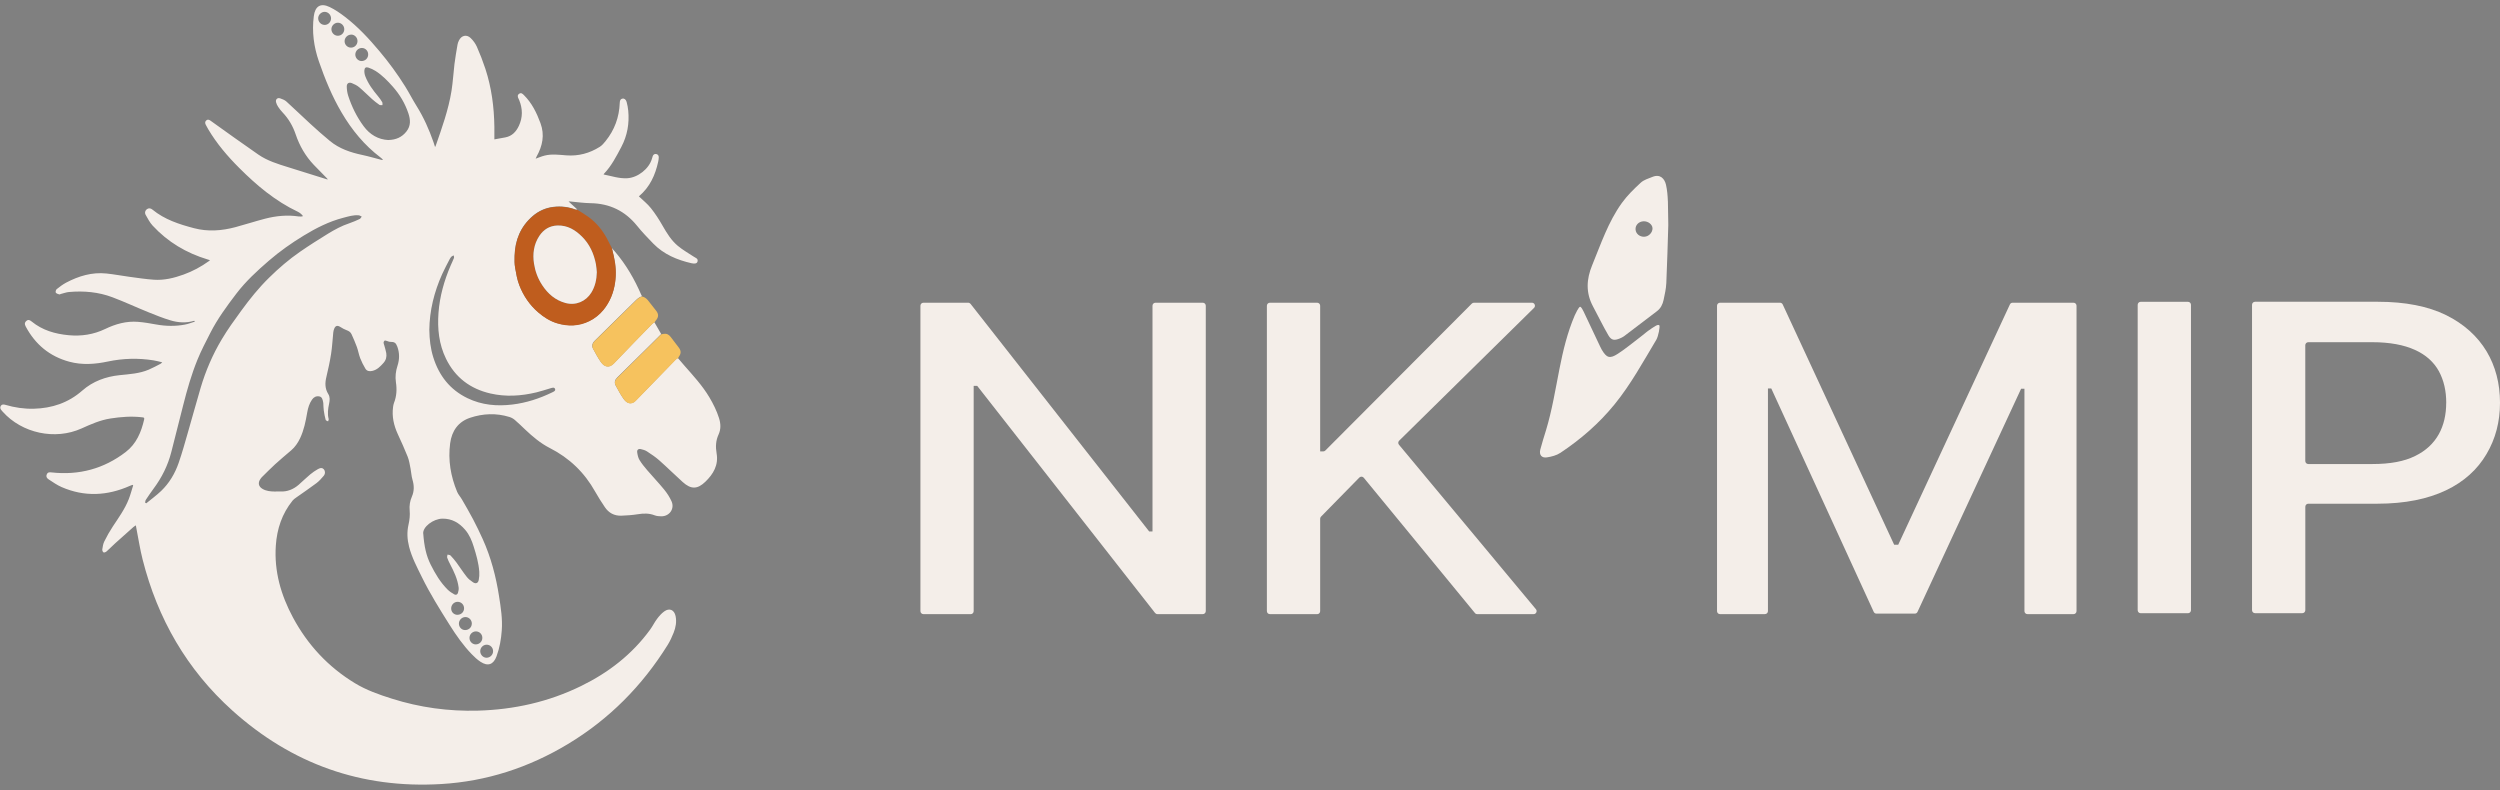 <svg xmlns="http://www.w3.org/2000/svg" width="231" height="73" viewBox="0 0 231 73" fill="none"><rect x="0" y="0" width="231" height="73" fill="#808080" stroke="none"/><g clip-path="url(#clip0_398_94)"><path d="M62.651 33.099C62.843 33.322 63.031 33.551 63.227 33.771C64.052 34.71 64.904 35.629 65.547 36.713C65.908 37.321 66.221 37.952 66.436 38.628C66.601 39.145 66.622 39.655 66.396 40.148C66.133 40.712 66.11 41.293 66.214 41.891C66.403 42.975 65.911 43.803 65.177 44.512C64.442 45.221 63.85 45.228 63.092 44.549C62.358 43.891 61.657 43.191 60.916 42.536C60.566 42.225 60.172 41.965 59.781 41.709C59.613 41.6 59.404 41.54 59.205 41.496C58.99 41.452 58.848 41.563 58.875 41.779C58.906 42.026 58.963 42.293 59.087 42.499C59.29 42.833 59.542 43.144 59.798 43.441C60.313 44.046 60.866 44.62 61.368 45.235C61.634 45.562 61.876 45.931 62.048 46.316C62.358 46.998 61.866 47.707 61.112 47.707C60.9 47.707 60.677 47.687 60.482 47.613C59.97 47.413 59.465 47.43 58.936 47.515C58.427 47.596 57.909 47.633 57.393 47.65C56.754 47.667 56.242 47.39 55.885 46.856C55.575 46.39 55.268 45.92 54.995 45.431C54.005 43.657 52.608 42.316 50.802 41.398C49.95 40.965 49.23 40.354 48.539 39.702C48.219 39.398 47.903 39.087 47.566 38.8C47.424 38.679 47.246 38.581 47.067 38.527C45.852 38.152 44.626 38.206 43.44 38.601C42.346 38.966 41.746 39.807 41.594 40.962C41.386 42.519 41.645 44.012 42.241 45.448C42.349 45.704 42.554 45.92 42.692 46.164C43.039 46.768 43.393 47.37 43.716 47.988C44.029 48.586 44.326 49.197 44.605 49.815C45.367 51.504 45.831 53.281 46.114 55.108C46.276 56.148 46.441 57.185 46.363 58.246C46.306 59.067 46.165 59.867 45.882 60.637C45.599 61.411 45.08 61.6 44.397 61.147C44.1 60.952 43.831 60.702 43.585 60.445C42.8 59.631 42.154 58.709 41.551 57.753C40.638 56.3 39.725 54.848 38.971 53.304C38.526 52.399 38.051 51.501 37.799 50.518C37.627 49.845 37.59 49.16 37.745 48.481C37.846 48.042 37.893 47.606 37.853 47.163C37.812 46.718 37.88 46.292 38.058 45.887C38.287 45.363 38.27 44.846 38.109 44.309C38.011 43.982 38.001 43.63 37.934 43.296C37.859 42.924 37.806 42.543 37.667 42.195C37.391 41.492 37.075 40.81 36.761 40.124C36.391 39.32 36.199 38.493 36.32 37.605C36.337 37.483 36.357 37.355 36.401 37.24C36.65 36.618 36.684 35.976 36.583 35.321C36.505 34.798 36.566 34.291 36.731 33.788C36.92 33.207 36.926 32.616 36.714 32.035C36.573 31.656 36.445 31.589 36.044 31.585C35.936 31.585 35.828 31.521 35.717 31.494C35.657 31.477 35.573 31.45 35.532 31.477C35.482 31.514 35.441 31.599 35.441 31.663C35.441 31.741 35.485 31.822 35.505 31.903C35.569 32.143 35.65 32.379 35.691 32.626C35.744 32.96 35.674 33.264 35.438 33.531C35.145 33.859 34.849 34.173 34.394 34.274C34.141 34.331 33.902 34.291 33.767 34.071C33.579 33.761 33.414 33.433 33.282 33.095C33.154 32.761 33.097 32.399 32.976 32.062C32.831 31.66 32.656 31.268 32.481 30.879C32.393 30.687 32.232 30.582 32.029 30.511C31.824 30.437 31.632 30.329 31.447 30.211C31.177 30.042 30.999 30.082 30.878 30.38C30.834 30.488 30.807 30.606 30.794 30.721C30.726 31.373 30.696 32.031 30.595 32.68C30.484 33.403 30.325 34.119 30.157 34.831C30.022 35.389 30.019 35.906 30.332 36.409C30.504 36.682 30.474 36.993 30.41 37.297C30.308 37.767 30.241 38.236 30.369 38.716C30.386 38.78 30.335 38.861 30.315 38.935C30.238 38.891 30.11 38.861 30.093 38.8C30.015 38.517 29.958 38.223 29.918 37.932C29.887 37.713 29.887 37.49 29.874 37.27C29.874 37.23 29.867 37.186 29.857 37.145C29.807 36.922 29.77 36.672 29.49 36.625C29.214 36.578 28.988 36.696 28.83 36.926C28.581 37.284 28.459 37.696 28.385 38.121C28.244 38.935 28.086 39.739 27.729 40.492C27.523 40.925 27.264 41.306 26.9 41.617C26.408 42.039 25.907 42.452 25.428 42.891C25.001 43.279 24.596 43.698 24.182 44.103C24.138 44.147 24.101 44.198 24.068 44.248C23.812 44.61 23.879 44.955 24.263 45.177C24.607 45.377 24.994 45.414 25.385 45.417C25.55 45.417 25.715 45.404 25.88 45.414C26.536 45.448 27.099 45.221 27.591 44.799C27.951 44.488 28.288 44.147 28.655 43.843C28.881 43.654 29.13 43.485 29.386 43.34C29.638 43.198 29.817 43.232 29.935 43.377C30.059 43.532 30.066 43.782 29.904 43.975C29.699 44.215 29.483 44.461 29.234 44.647C28.618 45.11 27.974 45.542 27.345 45.988C27.234 46.066 27.119 46.15 27.035 46.255C26.058 47.464 25.59 48.873 25.486 50.406C25.324 52.788 25.957 54.986 27.072 57.06C28.433 59.594 30.335 61.634 32.794 63.127C33.855 63.772 35.027 64.184 36.206 64.555C38.796 65.376 41.45 65.738 44.164 65.663C47.498 65.569 50.688 64.859 53.695 63.387C56.221 62.151 58.397 60.475 60.068 58.182C60.3 57.864 60.472 57.503 60.708 57.189C60.9 56.932 61.118 56.679 61.378 56.493C61.859 56.148 62.304 56.348 62.425 56.929C62.533 57.452 62.439 57.969 62.247 58.455C62.092 58.847 61.913 59.236 61.694 59.59C59.34 63.37 56.289 66.454 52.473 68.751C48.866 70.923 44.959 72.199 40.759 72.446C33.397 72.882 26.954 70.585 21.474 65.657C17.271 61.877 14.56 57.168 13.176 51.69C12.94 50.757 12.795 49.805 12.61 48.862C12.593 48.768 12.576 48.673 12.553 48.542C12.455 48.609 12.381 48.65 12.317 48.707C11.765 49.197 11.212 49.687 10.663 50.183C10.387 50.433 10.128 50.703 9.848 50.95C9.778 51.014 9.629 51.075 9.565 51.041C9.495 51.004 9.437 50.852 9.451 50.761C9.491 50.511 9.528 50.247 9.639 50.025C9.872 49.555 10.128 49.096 10.418 48.657C10.96 47.836 11.539 47.042 11.899 46.116C12.061 45.701 12.172 45.269 12.307 44.843C12.287 44.83 12.263 44.813 12.243 44.799C12.165 44.83 12.085 44.856 12.007 44.89C9.916 45.819 7.804 45.927 5.686 45.002C5.265 44.819 4.884 44.546 4.497 44.296C4.284 44.161 4.244 44.002 4.328 43.819C4.419 43.62 4.588 43.63 4.769 43.651C7.299 43.931 9.596 43.316 11.616 41.766C12.6 41.013 13.058 39.922 13.324 38.739C13.361 38.574 13.253 38.574 13.149 38.56C12.162 38.439 11.182 38.517 10.202 38.669C9.256 38.817 8.393 39.202 7.531 39.591C5.093 40.692 2.028 40.036 0.246 38.037C0.213 38 0.182 37.962 0.152 37.929C0.041 37.8 -0.03 37.658 0.078 37.496C0.182 37.348 0.33 37.358 0.489 37.405C1.348 37.658 2.227 37.79 3.123 37.767C4.806 37.723 6.312 37.223 7.602 36.091C8.582 35.23 9.764 34.801 11.047 34.666C11.96 34.571 12.883 34.521 13.742 34.156C14.116 33.997 14.473 33.801 14.833 33.615C14.877 33.592 14.91 33.548 14.991 33.477C14.695 33.409 14.445 33.338 14.19 33.298C12.778 33.072 11.371 33.109 9.973 33.403C8.784 33.656 7.598 33.744 6.406 33.423C4.584 32.93 3.254 31.822 2.371 30.16C2.25 29.93 2.277 29.782 2.446 29.643C2.594 29.522 2.718 29.538 2.924 29.707C3.921 30.521 5.093 30.856 6.346 30.974C7.524 31.082 8.649 30.913 9.727 30.393C10.677 29.937 11.68 29.653 12.748 29.738C13.317 29.782 13.883 29.883 14.445 29.984C15.325 30.143 16.204 30.157 17.079 29.994C17.392 29.937 17.692 29.812 17.995 29.721C17.989 29.701 17.985 29.677 17.979 29.657C17.962 29.653 17.945 29.64 17.931 29.643C17.197 29.863 16.459 29.815 15.745 29.599C15.062 29.393 14.392 29.126 13.728 28.856C12.61 28.404 11.512 27.89 10.384 27.465C9.094 26.978 7.74 26.86 6.369 26.982C6.12 27.005 5.874 27.1 5.628 27.16C5.574 27.174 5.514 27.221 5.473 27.204C5.359 27.164 5.207 27.127 5.153 27.035C5.113 26.968 5.167 26.779 5.238 26.718C5.51 26.502 5.793 26.286 6.103 26.12C7.272 25.502 8.504 25.131 9.842 25.272C10.542 25.347 11.232 25.478 11.93 25.573C12.694 25.674 13.459 25.796 14.227 25.847C15.17 25.911 16.082 25.688 16.961 25.37C17.803 25.066 18.588 24.644 19.312 24.12C19.339 24.1 19.359 24.077 19.403 24.04C19.316 24.012 19.255 23.992 19.191 23.975C17.221 23.381 15.503 22.364 14.102 20.844C13.839 20.56 13.654 20.199 13.462 19.858C13.351 19.655 13.412 19.453 13.566 19.334C13.742 19.203 13.93 19.236 14.082 19.365C15.207 20.29 16.554 20.723 17.925 21.084C19.204 21.422 20.484 21.327 21.751 20.989C22.67 20.743 23.576 20.446 24.499 20.206C25.513 19.946 26.547 19.841 27.594 20C27.708 20.017 27.83 20 27.948 20C27.958 19.976 27.968 19.952 27.974 19.929C27.907 19.858 27.843 19.784 27.766 19.723C27.692 19.662 27.607 19.608 27.523 19.567C25.452 18.588 23.727 17.139 22.121 15.534C21.026 14.443 20.026 13.271 19.235 11.934C19.154 11.799 19.076 11.657 19.006 11.515C18.935 11.373 18.935 11.228 19.066 11.12C19.201 11.008 19.329 11.062 19.46 11.157C20.929 12.204 22.387 13.261 23.872 14.284C24.704 14.859 25.671 15.153 26.627 15.45C27.82 15.821 29.012 16.196 30.204 16.568C30.221 16.575 30.244 16.571 30.298 16.575C30.241 16.514 30.201 16.47 30.164 16.429C29.773 16.031 29.376 15.636 28.992 15.23C28.224 14.42 27.678 13.474 27.321 12.417C27.062 11.653 26.668 10.971 26.109 10.387C25.957 10.228 25.819 10.049 25.698 9.866C25.614 9.741 25.55 9.6 25.509 9.454C25.439 9.191 25.627 9.002 25.883 9.086C26.088 9.154 26.311 9.242 26.466 9.383C27.213 10.059 27.934 10.765 28.678 11.444C29.268 11.984 29.867 12.518 30.484 13.025C31.353 13.741 32.39 14.089 33.474 14.318C34.064 14.443 34.646 14.616 35.232 14.768C35.276 14.778 35.32 14.788 35.391 14.757C35.31 14.683 35.236 14.605 35.148 14.541C33.663 13.413 32.508 12.005 31.565 10.4C30.682 8.9 30.029 7.306 29.463 5.668C28.998 4.317 28.81 2.929 28.995 1.5C29.113 0.571 29.618 0.247 30.46 0.649C30.959 0.888 31.427 1.213 31.868 1.55C33.07 2.469 34.094 3.577 35.064 4.732C35.93 5.759 36.721 6.843 37.432 7.978C37.806 8.576 38.122 9.208 38.496 9.802C39.149 10.846 39.644 11.961 40.049 13.119C40.099 13.264 40.146 13.413 40.2 13.585C40.227 13.535 40.247 13.508 40.257 13.477C40.837 11.812 41.436 10.15 41.719 8.397C41.85 7.58 41.891 6.749 41.992 5.925C42.066 5.32 42.174 4.722 42.275 4.121C42.295 3.993 42.346 3.868 42.403 3.749C42.628 3.273 43.11 3.151 43.487 3.513C43.72 3.736 43.928 4.02 44.06 4.313C44.356 4.982 44.622 5.668 44.851 6.364C45.42 8.1 45.653 9.893 45.68 11.717C45.687 12.102 45.68 12.488 45.68 12.879C46.05 12.812 46.373 12.754 46.697 12.694C47.32 12.575 47.697 12.16 47.95 11.616C48.31 10.839 48.297 10.049 47.977 9.258C47.96 9.215 47.936 9.171 47.916 9.127C47.832 8.961 47.785 8.789 47.97 8.664C48.155 8.539 48.28 8.657 48.414 8.792C49.149 9.522 49.587 10.424 49.94 11.38C50.344 12.474 50.129 13.487 49.58 14.467C49.543 14.531 49.523 14.602 49.492 14.67C49.486 14.676 49.475 14.68 49.469 14.687C49.472 14.687 49.479 14.69 49.482 14.693C49.482 14.683 49.482 14.676 49.486 14.666C49.762 14.568 50.031 14.45 50.314 14.379C50.981 14.207 51.658 14.305 52.331 14.355C53.453 14.44 54.48 14.16 55.423 13.565C55.632 13.433 55.804 13.224 55.962 13.028C56.787 12.005 57.215 10.826 57.265 9.512C57.272 9.326 57.303 9.161 57.515 9.113C57.676 9.076 57.835 9.188 57.899 9.417C57.969 9.684 58.027 9.958 58.05 10.231C58.161 11.41 57.966 12.528 57.407 13.585C56.946 14.457 56.501 15.328 55.814 16.048C55.797 16.065 55.787 16.092 55.77 16.122C56.498 16.261 57.198 16.511 57.949 16.47C58.929 16.419 59.98 15.598 60.243 14.653C60.266 14.572 60.286 14.491 60.317 14.416C60.374 14.281 60.478 14.207 60.627 14.23C60.785 14.258 60.869 14.369 60.869 14.521C60.869 14.659 60.849 14.798 60.819 14.933C60.549 16.173 60.047 17.284 59.054 18.122C59.037 18.135 59.027 18.152 59.034 18.145C59.407 18.507 59.822 18.828 60.138 19.226C60.546 19.736 60.903 20.294 61.226 20.861C61.617 21.547 62.028 22.215 62.634 22.719C63.092 23.101 63.621 23.398 64.123 23.729C64.284 23.837 64.52 23.887 64.453 24.158C64.409 24.337 64.23 24.398 63.897 24.323C62.563 24.019 61.331 23.502 60.357 22.503C59.842 21.972 59.327 21.439 58.865 20.864C57.754 19.49 56.333 18.801 54.571 18.774C53.925 18.763 53.281 18.669 52.638 18.611C52.621 18.611 52.601 18.618 52.547 18.625C52.827 18.882 53.086 19.122 53.345 19.358C53.291 19.358 53.227 19.378 53.18 19.358C52.527 19.111 51.856 19.03 51.159 19.108C50.415 19.192 49.762 19.49 49.209 19.966C48.101 20.925 47.586 22.175 47.546 23.631C47.535 23.996 47.529 24.367 47.593 24.725C47.69 25.279 47.785 25.847 47.99 26.363C48.367 27.319 48.933 28.16 49.721 28.843C50.247 29.292 50.819 29.66 51.476 29.856C52.486 30.157 53.487 30.133 54.46 29.65C54.972 29.397 55.403 29.049 55.757 28.613C56.349 27.883 56.693 27.039 56.828 26.103C56.946 25.286 56.898 24.485 56.717 23.688C56.659 23.435 56.599 23.181 56.538 22.928C56.632 23.036 56.73 23.141 56.821 23.249C57.858 24.455 58.636 25.816 59.266 27.272C59.283 27.309 59.31 27.34 59.333 27.377C59.037 27.444 58.838 27.657 58.633 27.86C58.145 28.346 57.649 28.829 57.154 29.312C56.42 30.035 55.686 30.754 54.955 31.477C54.716 31.714 54.659 31.967 54.803 32.227C55.032 32.646 55.255 33.072 55.531 33.46C55.837 33.892 56.285 34.034 56.723 33.572C57.892 32.339 59.084 31.126 60.27 29.91C60.324 29.853 60.401 29.819 60.465 29.775C60.674 30.14 60.886 30.501 61.095 30.866C60.684 31.275 60.273 31.687 59.859 32.092C58.912 33.024 57.966 33.953 57.023 34.885C56.804 35.102 56.747 35.355 56.882 35.602C57.114 36.027 57.336 36.459 57.619 36.851C57.882 37.216 58.198 37.365 58.538 37.175C58.663 37.108 58.761 36.993 58.862 36.892C60.057 35.662 61.25 34.433 62.445 33.203C62.499 33.149 62.577 33.119 62.641 33.075L62.651 33.099ZM13.405 46.441L13.513 46.505C13.974 46.127 14.459 45.775 14.89 45.363C15.645 44.64 16.17 43.749 16.51 42.766C16.827 41.854 17.086 40.921 17.352 39.993C17.753 38.614 18.127 37.226 18.534 35.851C19.002 34.267 19.652 32.757 20.498 31.342C21.043 30.427 21.673 29.555 22.303 28.694C23.084 27.623 23.913 26.593 24.863 25.661C25.755 24.783 26.701 23.968 27.729 23.259C28.567 22.678 29.433 22.134 30.302 21.597C30.925 21.216 31.565 20.868 32.265 20.635C32.599 20.523 32.919 20.381 33.239 20.233C33.316 20.196 33.363 20.087 33.424 20.013C33.33 19.973 33.239 19.902 33.144 19.895C32.653 19.851 32.188 20 31.723 20.121C30.41 20.462 29.214 21.067 28.062 21.77C26.93 22.459 25.849 23.222 24.842 24.09C23.761 25.022 22.714 25.988 21.841 27.13C20.956 28.289 20.093 29.464 19.43 30.768C19.016 31.579 18.591 32.389 18.248 33.23C17.692 34.592 17.288 36.01 16.928 37.436C16.564 38.874 16.197 40.313 15.833 41.752C15.517 43.002 14.951 44.13 14.183 45.16C13.937 45.492 13.705 45.836 13.476 46.181C13.428 46.252 13.428 46.356 13.408 46.444L13.405 46.441ZM39.109 49.312C39.197 50.497 39.388 51.352 39.789 52.159C40.214 53.01 40.695 53.824 41.379 54.497C41.547 54.662 41.76 54.794 41.965 54.915C42.113 55.003 42.265 54.953 42.315 54.784C42.362 54.625 42.399 54.446 42.379 54.284C42.278 53.504 41.945 52.804 41.581 52.115C41.48 51.926 41.389 51.73 41.322 51.531C41.295 51.447 41.339 51.338 41.352 51.244C41.446 51.271 41.568 51.267 41.628 51.328C41.824 51.531 42.005 51.747 42.174 51.973C42.497 52.413 42.79 52.875 43.127 53.301C43.285 53.504 43.501 53.669 43.72 53.811C43.965 53.97 44.178 53.882 44.235 53.595C44.285 53.348 44.302 53.085 44.285 52.835C44.231 52.034 44.009 51.271 43.77 50.511C43.595 49.947 43.369 49.403 42.979 48.95C42.426 48.305 41.749 47.91 40.877 47.923C40.025 47.937 39.035 48.697 39.105 49.319L39.109 49.312ZM35.886 12.937C36.59 12.92 37.139 12.68 37.56 12.143C37.971 11.62 37.93 11.062 37.735 10.475C37.425 9.549 36.937 8.732 36.293 8.005C35.815 7.465 35.317 6.951 34.707 6.56C34.502 6.428 34.269 6.323 34.037 6.246C33.818 6.175 33.693 6.249 33.67 6.479C33.653 6.661 33.687 6.867 33.751 7.039C34.017 7.738 34.458 8.33 34.936 8.9C35.078 9.069 35.206 9.252 35.317 9.441C35.357 9.512 35.334 9.62 35.34 9.711C35.242 9.704 35.125 9.735 35.057 9.687C34.822 9.525 34.593 9.346 34.377 9.154C33.976 8.796 33.602 8.407 33.191 8.063C32.996 7.897 32.75 7.776 32.511 7.681C32.232 7.57 32.033 7.705 32.04 8.005C32.046 8.286 32.087 8.573 32.171 8.84C32.498 9.853 32.966 10.802 33.596 11.657C34.168 12.434 34.939 12.893 35.886 12.94V12.937ZM39.671 30.501C39.681 31.356 39.779 32.197 40.035 33.014C40.567 34.713 41.578 36.01 43.194 36.791C44.514 37.429 45.912 37.554 47.35 37.378C48.63 37.223 49.836 36.828 50.994 36.27C51.146 36.196 51.358 36.122 51.287 35.936C51.217 35.75 51.005 35.835 50.846 35.882C50.415 36.007 49.991 36.152 49.556 36.257C48.152 36.591 46.737 36.686 45.316 36.358C43.453 35.929 42.059 34.882 41.211 33.146C40.554 31.802 40.409 30.366 40.517 28.9C40.631 27.377 41.042 25.924 41.645 24.523C41.743 24.293 41.857 24.073 41.945 23.84C41.972 23.773 41.935 23.681 41.925 23.6C41.857 23.634 41.776 23.654 41.722 23.705C41.655 23.769 41.598 23.854 41.554 23.938C41.318 24.398 41.069 24.854 40.857 25.326C40.119 26.971 39.688 28.691 39.668 30.501H39.671ZM42.261 56.807C42.608 56.807 42.874 56.554 42.881 56.216C42.884 55.875 42.618 55.605 42.285 55.608C41.951 55.608 41.685 55.888 41.689 56.226C41.689 56.554 41.941 56.807 42.265 56.81L42.261 56.807ZM45.562 60.178C45.565 59.847 45.313 59.58 44.986 59.57C44.656 59.56 44.376 59.833 44.373 60.164C44.37 60.492 44.636 60.772 44.949 60.776C45.282 60.776 45.559 60.509 45.562 60.178ZM43.598 57.624C43.598 57.287 43.332 57.013 42.999 57.016C42.679 57.016 42.406 57.29 42.403 57.614C42.399 57.949 42.659 58.219 42.979 58.219C43.322 58.219 43.592 57.959 43.595 57.628L43.598 57.624ZM29.992 2.304C30.325 2.304 30.591 2.03 30.588 1.692C30.585 1.368 30.319 1.098 29.999 1.094C29.685 1.094 29.402 1.371 29.399 1.686C29.399 2.023 29.665 2.3 29.992 2.3V2.304ZM44.568 58.935C44.568 58.604 44.306 58.344 43.979 58.34C43.649 58.34 43.376 58.614 43.38 58.949C43.38 59.276 43.652 59.55 43.969 59.543C44.306 59.536 44.572 59.266 44.568 58.935ZM32.461 3.199C32.134 3.192 31.848 3.466 31.841 3.79C31.831 4.124 32.1 4.401 32.434 4.401C32.757 4.401 33.023 4.141 33.033 3.81C33.043 3.486 32.777 3.199 32.461 3.195V3.199ZM34.02 5.043C34.027 4.709 33.771 4.438 33.447 4.432C33.117 4.428 32.838 4.695 32.831 5.03C32.824 5.354 33.094 5.641 33.407 5.641C33.747 5.641 34.017 5.381 34.02 5.043ZM31.811 2.712C31.817 2.378 31.544 2.098 31.218 2.098C30.905 2.098 30.622 2.378 30.622 2.692C30.622 3.023 30.878 3.293 31.198 3.304C31.531 3.314 31.807 3.047 31.811 2.712ZM52.54 18.608L52.527 18.622C52.527 18.622 52.537 18.635 52.54 18.635C52.544 18.635 52.55 18.628 52.554 18.622C52.55 18.618 52.544 18.611 52.54 18.608Z" fill="#F4EEE9"></path><path d="M56.545 22.952C56.606 23.205 56.663 23.459 56.724 23.712C56.905 24.509 56.956 25.313 56.835 26.127C56.697 27.063 56.356 27.907 55.764 28.637C55.41 29.069 54.979 29.417 54.467 29.674C53.494 30.157 52.493 30.18 51.483 29.88C50.826 29.684 50.25 29.319 49.728 28.866C48.937 28.187 48.371 27.343 47.997 26.387C47.792 25.867 47.697 25.303 47.6 24.749C47.539 24.391 47.542 24.019 47.553 23.654C47.593 22.202 48.108 20.949 49.216 19.99C49.769 19.51 50.422 19.216 51.166 19.132C51.864 19.054 52.534 19.132 53.187 19.382C53.234 19.398 53.298 19.382 53.352 19.382C53.706 19.608 54.07 19.821 54.406 20.067C55.117 20.591 55.663 21.263 56.084 22.04C56.239 22.33 56.383 22.628 56.532 22.921C56.535 22.935 56.542 22.945 56.545 22.959V22.952ZM55.144 25.164C55.117 24.911 55.107 24.654 55.06 24.408C54.871 23.431 54.48 22.563 53.763 21.851C53.14 21.233 52.436 20.814 51.523 20.834C50.786 20.851 50.227 21.202 49.836 21.79C49.321 22.57 49.2 23.455 49.341 24.364C49.452 25.073 49.698 25.738 50.102 26.35C50.631 27.15 51.308 27.735 52.244 27.991C53.207 28.255 54.13 27.85 54.632 27.039C54.986 26.471 55.124 25.833 55.141 25.161L55.144 25.164Z" fill="#BF5D1E"></path><path d="M60.472 29.799C60.408 29.842 60.33 29.88 60.276 29.934C59.091 31.15 57.899 32.362 56.73 33.595C56.292 34.058 55.844 33.916 55.538 33.484C55.262 33.095 55.043 32.67 54.81 32.251C54.666 31.991 54.726 31.737 54.962 31.501C55.693 30.778 56.427 30.055 57.161 29.336C57.653 28.853 58.148 28.37 58.64 27.883C58.845 27.677 59.044 27.468 59.34 27.4C59.775 27.498 59.95 27.88 60.206 28.177C60.344 28.339 60.465 28.515 60.6 28.677C60.879 29.015 60.876 29.302 60.583 29.63C60.539 29.68 60.509 29.741 60.468 29.799H60.472Z" fill="#F6C25E"></path><path d="M62.651 33.099C62.583 33.139 62.509 33.173 62.455 33.227C61.26 34.456 60.068 35.686 58.872 36.915C58.771 37.02 58.67 37.135 58.549 37.199C58.205 37.385 57.892 37.24 57.629 36.875C57.346 36.486 57.124 36.051 56.892 35.625C56.757 35.379 56.814 35.125 57.033 34.909C57.976 33.977 58.926 33.048 59.869 32.116C60.283 31.707 60.691 31.298 61.105 30.89C61.172 30.876 61.24 30.859 61.307 30.849C61.587 30.802 61.799 30.903 61.967 31.129C62.216 31.464 62.476 31.795 62.728 32.129C62.947 32.42 62.94 32.676 62.718 32.974C62.691 33.011 62.674 33.058 62.654 33.099H62.651Z" fill="#F6C25E"></path><path d="M56.545 22.951C56.545 22.951 56.535 22.928 56.531 22.915C56.541 22.925 56.545 22.938 56.545 22.951Z" fill="#562A24"></path><path d="M49.493 14.69C49.493 14.69 49.493 14.707 49.49 14.718C49.486 14.718 49.479 14.714 49.476 14.711C49.483 14.704 49.493 14.7 49.5 14.693L49.497 14.69H49.493Z" fill="#FDFDFD"></path><path d="M52.54 18.608C52.54 18.608 52.55 18.618 52.554 18.622C52.55 18.625 52.544 18.635 52.54 18.635C52.537 18.635 52.53 18.628 52.526 18.622C52.53 18.618 52.537 18.611 52.54 18.608Z" fill="#FDFDFD"></path><path d="M55.144 25.164C55.127 25.833 54.989 26.471 54.635 27.042C54.133 27.85 53.211 28.255 52.248 27.995C51.311 27.738 50.634 27.154 50.105 26.353C49.701 25.742 49.456 25.076 49.344 24.367C49.203 23.459 49.321 22.57 49.839 21.793C50.23 21.206 50.786 20.854 51.527 20.837C52.44 20.817 53.14 21.236 53.766 21.854C54.484 22.563 54.874 23.435 55.063 24.411C55.11 24.661 55.12 24.914 55.147 25.168L55.144 25.164Z" fill="#F4EEE9"></path><path d="M89.695 56.746H85.323C85.171 56.746 85.047 56.621 85.047 56.469V28.248C85.047 28.096 85.171 27.971 85.323 27.971H89.462C89.546 27.971 89.627 28.012 89.678 28.076L106.184 49.106H106.491V28.248C106.491 28.096 106.615 27.971 106.767 27.971H111.138C111.29 27.971 111.414 28.096 111.414 28.248V56.469C111.414 56.621 111.29 56.746 111.138 56.746H106.952C106.868 56.746 106.787 56.706 106.733 56.642L90.294 35.656H89.967V56.473C89.967 56.625 89.843 56.749 89.691 56.749L89.695 56.746Z" fill="#F4EEE9"></path><path d="M121.707 56.746H117.336C117.184 56.746 117.06 56.621 117.06 56.469V28.248C117.06 28.096 117.184 27.971 117.336 27.971H121.707C121.859 27.971 121.983 28.096 121.983 28.248V41.712H122.263C122.337 41.712 122.408 41.681 122.458 41.631L135.997 28.052C136.048 28.002 136.119 27.971 136.193 27.971H141.551C141.797 27.971 141.922 28.272 141.747 28.447L129.282 40.719C129.177 40.82 129.171 40.982 129.265 41.094L141.918 56.29C142.07 56.469 141.942 56.746 141.706 56.746H136.496C136.412 56.746 136.334 56.709 136.284 56.645L126.012 44.144C125.907 44.016 125.715 44.009 125.601 44.127L122.064 47.734C122.014 47.785 121.983 47.856 121.983 47.93V56.473C121.983 56.625 121.859 56.749 121.707 56.749V56.746Z" fill="#F4EEE9"></path><path d="M163.082 56.746H158.929C158.778 56.746 158.653 56.621 158.653 56.469V28.248C158.653 28.096 158.778 27.971 158.929 27.971H164.473C164.581 27.971 164.679 28.035 164.722 28.13L175.021 50.335H175.395L185.715 28.13C185.758 28.032 185.856 27.971 185.964 27.971H191.595C191.747 27.971 191.871 28.096 191.871 28.248V56.469C191.871 56.621 191.747 56.746 191.595 56.746H187.335C187.183 56.746 187.058 56.621 187.058 56.469V35.916H186.752L177.177 56.54C177.133 56.638 177.036 56.699 176.928 56.699H173.385C173.277 56.699 173.179 56.635 173.132 56.537L163.665 35.892H163.358V56.466C163.358 56.618 163.234 56.743 163.082 56.743V56.746Z" fill="#F4EEE9"></path><path d="M202.17 56.662H197.799C197.647 56.662 197.522 56.537 197.522 56.385V28.164C197.522 28.012 197.647 27.887 197.799 27.887H202.17C202.322 27.887 202.446 28.012 202.446 28.164V56.385C202.446 56.537 202.322 56.662 202.17 56.662Z" fill="#F4EEE9"></path><path d="M231 37.216C231 38.972 230.586 40.553 229.754 41.955C228.09 44.786 224.766 46.542 219.687 46.542H213.288C213.136 46.542 213.012 46.667 213.012 46.819V56.381C213.012 56.533 212.887 56.658 212.736 56.658H208.364C208.213 56.658 208.088 56.533 208.088 56.381V28.16C208.088 28.008 208.213 27.883 208.364 27.883H219.731C222.247 27.883 224.348 28.299 226.012 29.113C229.34 30.758 231 33.68 231 37.213V37.216ZM226.032 37.216C226.032 36.118 225.813 35.152 225.352 34.298C224.432 32.629 222.442 31.619 219.202 31.619H213.285C213.133 31.619 213.008 31.744 213.008 31.896V42.6C213.008 42.752 213.133 42.877 213.285 42.877H219.222C220.842 42.877 222.156 42.637 223.163 42.131C225.153 41.165 226.029 39.388 226.029 37.213L226.032 37.216Z" fill="#F4EEE9"></path><path d="M154.11 18.571C154.09 18.071 154.049 17.561 153.938 17.075C153.81 16.511 153.403 16.058 152.705 16.338C152.325 16.49 151.894 16.615 151.607 16.879C150.978 17.46 150.351 18.068 149.856 18.76C148.603 20.503 147.926 22.533 147.118 24.502C146.579 25.813 146.518 27.059 147.199 28.323C147.674 29.207 148.108 30.113 148.613 30.981C148.886 31.447 149.162 31.484 149.668 31.275C149.802 31.217 149.94 31.156 150.058 31.069C151.072 30.302 152.079 29.522 153.096 28.758C153.453 28.491 153.628 28.123 153.716 27.715C153.827 27.198 153.945 26.671 153.968 26.144C154.049 24.364 154.093 22.584 154.15 20.804C154.14 20.804 154.14 19.314 154.113 18.571H154.11ZM151.921 21.878C151.496 21.881 151.163 21.604 151.126 21.222C151.085 20.804 151.429 20.452 151.884 20.446C152.298 20.439 152.678 20.743 152.692 21.087C152.705 21.489 152.335 21.871 151.921 21.874V21.878Z" fill="#F4EEE9"></path><path d="M152.547 30.393C152.197 30.609 151.89 30.896 151.56 31.146C150.876 31.663 150.216 32.217 149.499 32.683C148.741 33.176 148.452 33.072 148 32.308C147.94 32.207 147.889 32.099 147.839 31.991C147.333 30.92 146.835 29.849 146.323 28.782C146.252 28.633 146.104 28.346 146 28.346C145.875 28.346 145.552 29.035 145.505 29.143C144.828 30.727 144.427 32.389 144.097 34.071C143.72 35.98 143.413 37.902 142.847 39.77C142.669 40.361 142.473 40.949 142.322 41.546C142.201 42.026 142.443 42.337 142.935 42.262C143.363 42.198 143.824 42.077 144.178 41.844C146.064 40.59 147.761 39.118 149.192 37.355C150.691 35.51 151.826 33.426 153.042 31.396C153.231 31.082 153.413 30.126 153.318 30.055C153.18 29.924 152.779 30.244 152.544 30.39L152.547 30.393Z" fill="#F4EEE9"></path></g><defs><clipPath id="clip0_398_94"><rect width="231" height="72" fill="white" transform="translate(0 0.5)"></rect></clipPath></defs></svg>
